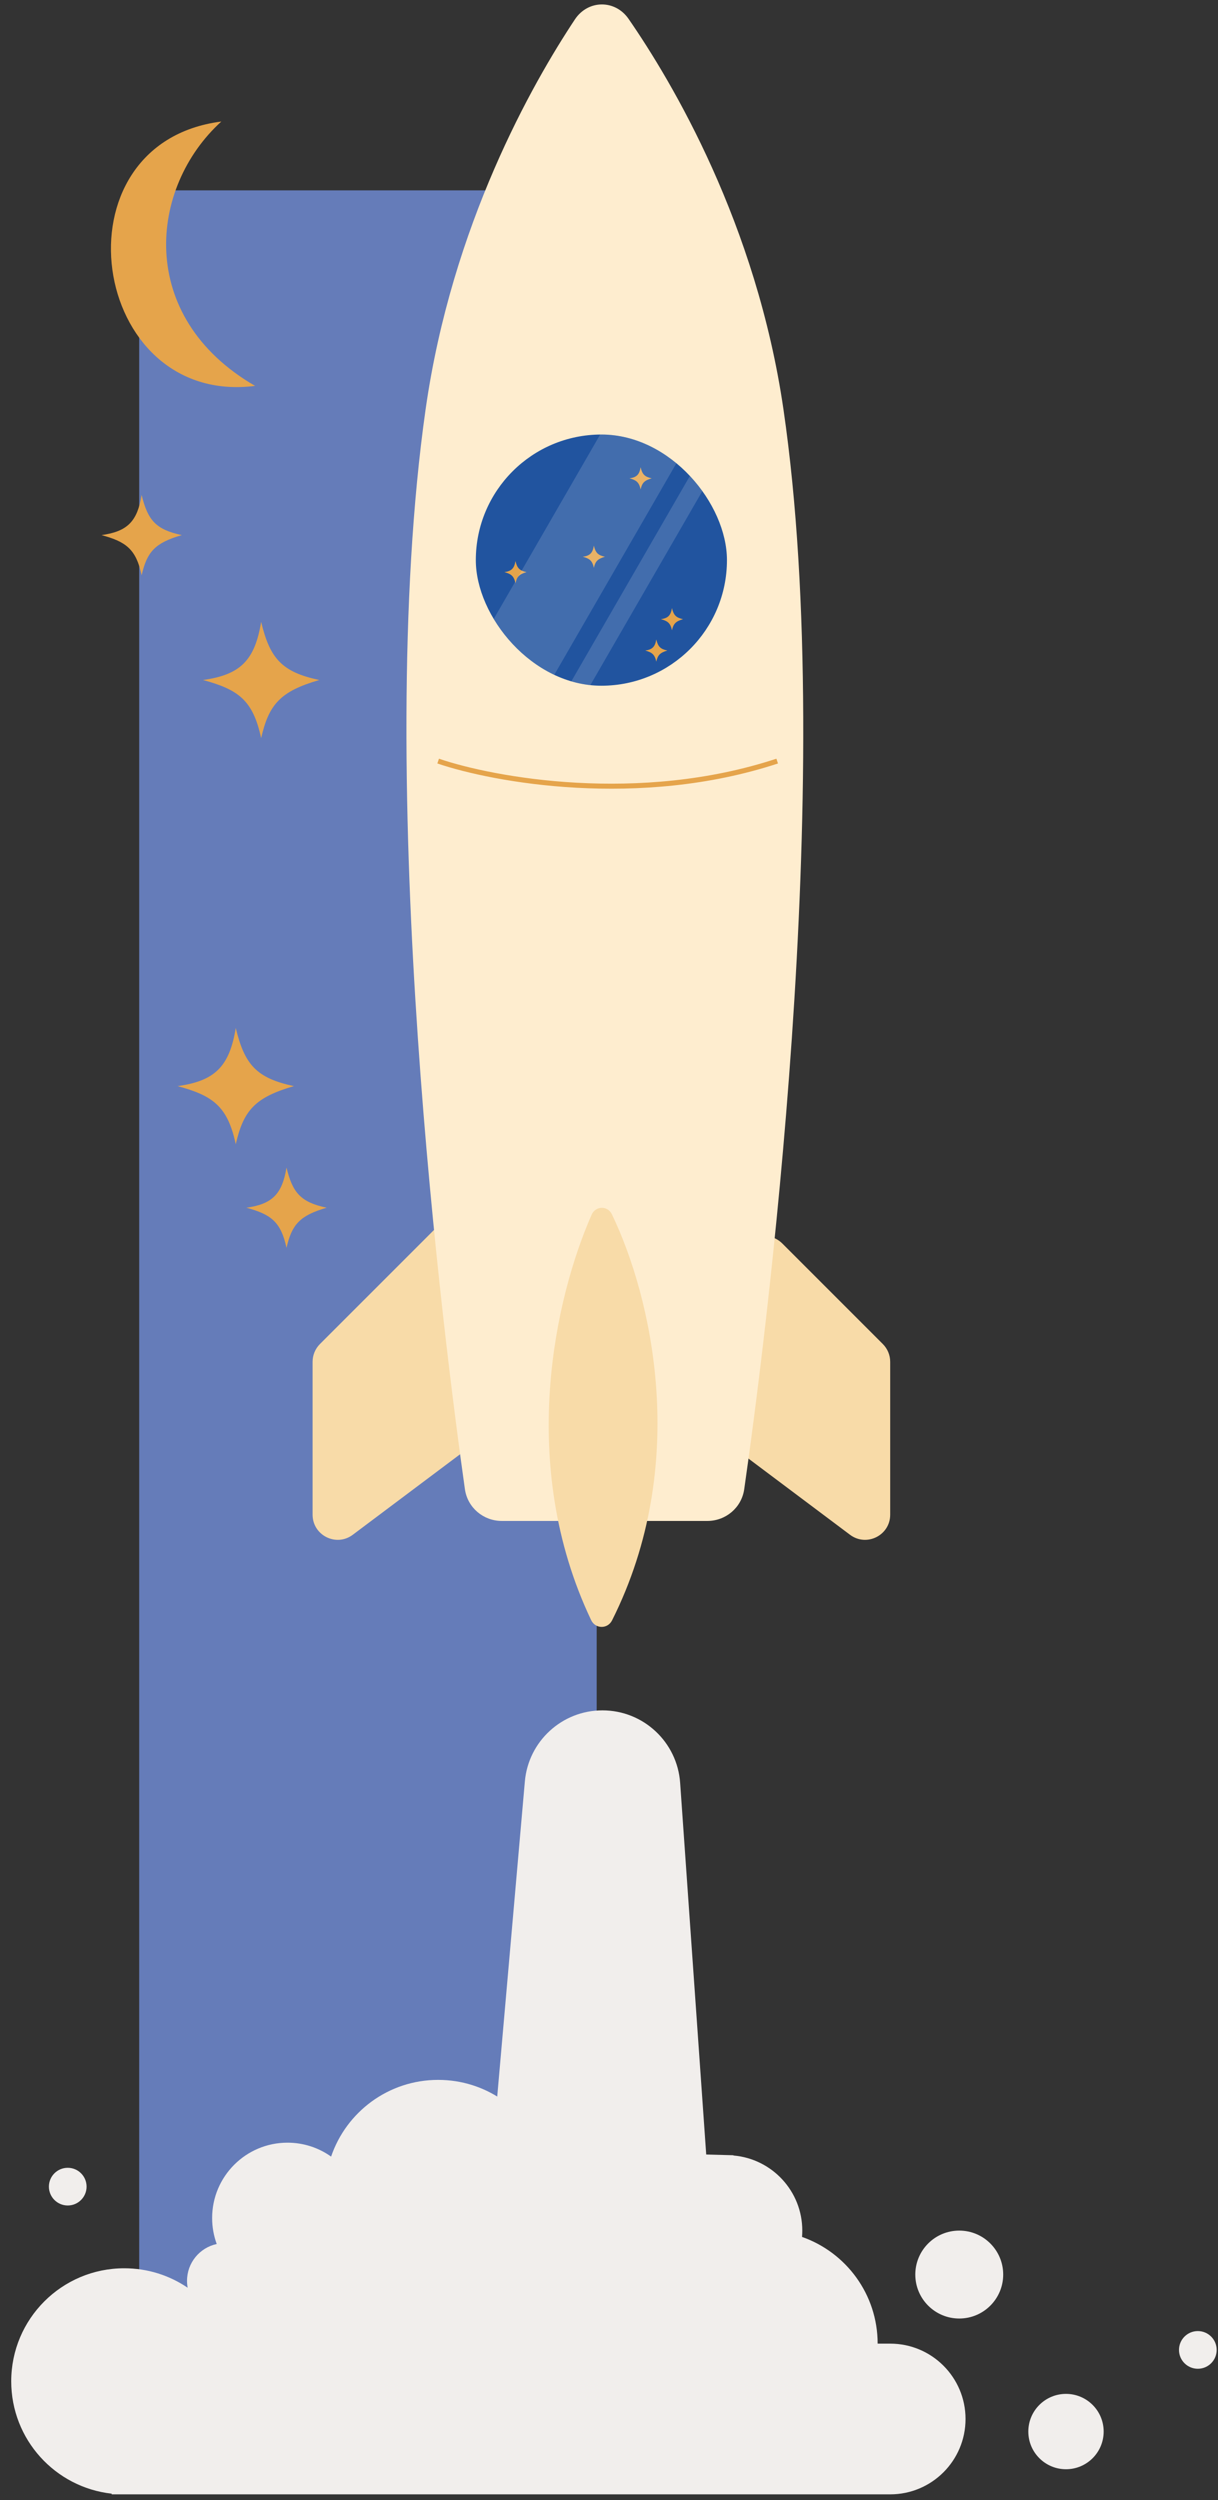 <svg width="96" height="197" viewBox="0 0 96 197" fill="none" xmlns="http://www.w3.org/2000/svg">
<rect x="0" y="0" width="96" height="197" fill="#333333" stroke="none"/>
<path d="M47.029 15V191H10.971V15H47.029Z" fill="#657CB9"/>
<path d="M25.217 105.906L36.514 94.61V114.403L27.805 120.935C26.5 121.914 24.638 120.983 24.638 119.352V107.306C24.638 106.781 24.846 106.277 25.217 105.906Z" fill="#F8DBA8"/>
<path d="M69.583 105.906L61.666 97.989C60.419 96.742 58.287 97.625 58.287 99.388V113.414C58.287 114.037 58.58 114.623 59.079 114.997L66.996 120.935C68.301 121.914 70.163 120.983 70.163 119.352V107.306C70.163 106.781 69.954 106.277 69.583 105.906Z" fill="#F8DBA8"/>
<path d="M33.545 32.259C35.614 17.704 41.98 6.55 45.314 1.528C46.346 -0.025 48.481 -0.047 49.542 1.487C52.994 6.482 59.62 17.64 61.751 32.259C66.066 61.864 60.229 106.394 58.658 117.347C58.45 118.794 57.21 119.846 55.748 119.846H39.554C38.09 119.846 36.848 118.791 36.643 117.341C35.093 106.378 29.338 61.86 33.545 32.259Z" fill="#FEEDCF"/>
<path d="M46.594 127.663C40.742 115.358 43.764 102.219 46.631 95.716C46.944 95.005 47.893 94.986 48.23 95.686C51.356 102.181 54.434 115.351 48.241 127.681C47.893 128.374 46.927 128.364 46.594 127.663Z" fill="#F8DBA8"/>
<path d="M34.535 59.971C38.91 61.464 50.38 63.555 61.256 59.971" stroke="#E5A44B" stroke-width="0.396"/>
<g clip-path="url(#clip0_392_13109)">
<rect x="37.503" y="34.239" width="19.794" height="19.794" rx="9.897" fill="#21549F"/>
<path d="M45.934 43.87C46.497 43.792 46.714 43.573 46.807 42.996C46.94 43.547 47.118 43.75 47.681 43.87C47.094 44.041 46.923 44.237 46.807 44.744C46.685 44.171 46.463 44.014 45.934 43.87Z" fill="#E5A44B"/>
<path d="M39.754 45.081C40.318 45.004 40.534 44.784 40.628 44.208C40.76 44.758 40.938 44.962 41.502 45.081C40.914 45.252 40.744 45.449 40.628 45.956C40.506 45.383 40.283 45.225 39.754 45.081Z" fill="#E5A44B"/>
<path d="M49.617 37.69C50.181 37.612 50.397 37.393 50.491 36.816C50.623 37.367 50.801 37.57 51.365 37.69C50.777 37.861 50.607 38.057 50.491 38.564C50.368 37.991 50.146 37.834 49.617 37.69Z" fill="#E5A44B"/>
<path d="M50.852 51.261C51.416 51.183 51.633 50.963 51.727 50.387C51.859 50.938 52.037 51.141 52.6 51.261C52.013 51.431 51.842 51.628 51.727 52.135C51.604 51.562 51.382 51.404 50.852 51.261Z" fill="#E5A44B"/>
<path d="M52.089 48.789C52.653 48.712 52.869 48.492 52.963 47.915C53.095 48.466 53.273 48.67 53.837 48.789C53.249 48.96 53.079 49.157 52.963 49.663C52.84 49.09 52.618 48.933 52.089 48.789Z" fill="#E5A44B"/>
<rect x="50.963" y="27.904" width="6.334" height="55.422" transform="rotate(30 50.963 27.904)" fill="white" fill-opacity="0.15"/>
<rect x="58.089" y="31.071" width="1.447" height="55.422" transform="rotate(30 58.089 31.071)" fill="white" fill-opacity="0.15"/>
</g>
<ellipse cx="75.606" cy="179.228" rx="3.464" ry="3.464" fill="#F1EEEC"/>
<ellipse cx="84.019" cy="191.599" rx="2.969" ry="2.969" fill="#F1EEEC"/>
<ellipse cx="94.41" cy="185.166" rx="1.485" ry="1.485" fill="#F1EEEC"/>
<ellipse cx="5.339" cy="172.3" rx="1.485" ry="1.485" fill="#F1EEEC"/>
<path d="M8.803 196.493C4.349 196 0.885 192.225 0.885 187.64C0.885 182.721 4.873 178.733 9.792 178.733C11.645 178.733 13.366 179.299 14.791 180.266C14.773 180.171 14.76 180.075 14.752 179.977C14.748 179.938 14.746 179.899 14.744 179.86L14.742 179.797C14.741 179.772 14.741 179.747 14.741 179.723C14.741 178.298 15.744 177.108 17.082 176.82C16.848 176.182 16.72 175.493 16.72 174.774C16.72 171.495 19.379 168.836 22.658 168.836C23.94 168.836 25.127 169.242 26.097 169.933C27.29 166.417 30.617 163.888 34.535 163.888C38.264 163.888 41.457 166.179 42.785 169.431L57.792 169.826L57.819 169.848C60.854 170.113 63.235 172.66 63.235 175.764C63.235 175.932 63.228 176.098 63.215 176.263C66.685 177.48 69.174 180.785 69.174 184.671H70.163C73.443 184.671 76.101 187.33 76.101 190.609C76.101 193.889 73.443 196.547 70.163 196.547H8.803V196.493Z" fill="#F1EEEC"/>
<path d="M41.368 140.373C41.646 137.203 44.301 134.771 47.483 134.771C50.707 134.771 53.381 137.264 53.607 140.48L55.728 170.702H38.708L41.368 140.373Z" fill="#F1EEEC"/>
<path d="M8 42.164C10.041 41.882 10.824 41.087 11.164 39C11.643 40.994 12.288 41.73 14.328 42.164C12.2 42.781 11.584 43.493 11.164 45.328C10.721 43.254 9.916 42.684 8 42.164Z" fill="#E5A44B"/>
<path d="M19.418 95.164C21.459 94.882 22.242 94.087 22.582 92C23.061 93.994 23.706 94.731 25.746 95.164C23.618 95.782 23.002 96.493 22.582 98.328C22.139 96.254 21.334 95.684 19.418 95.164Z" fill="#E5A44B"/>
<path d="M14 85.582C16.956 85.174 18.09 84.022 18.582 81C19.276 83.888 20.21 84.954 23.164 85.582C20.082 86.476 19.19 87.507 18.582 90.164C17.941 87.16 16.774 86.335 14 85.582Z" fill="#E5A44B"/>
<path d="M16 53.582C18.956 53.174 20.09 52.022 20.582 49C21.276 51.888 22.21 52.954 25.164 53.582C22.082 54.476 21.19 55.508 20.582 58.164C19.941 55.16 18.774 54.334 16 53.582Z" fill="#E5A44B"/>
<path d="M17.446 9.576C4.042 11.288 7.06 32.073 20.106 30.407C10.692 24.956 11.748 14.74 17.446 9.576Z" fill="#E5A44B"/>
<defs>
<clipPath id="clip0_392_13109">
<rect x="37.503" y="34.239" width="19.794" height="19.794" rx="9.897" fill="white"/>
</clipPath>
</defs>
</svg>
